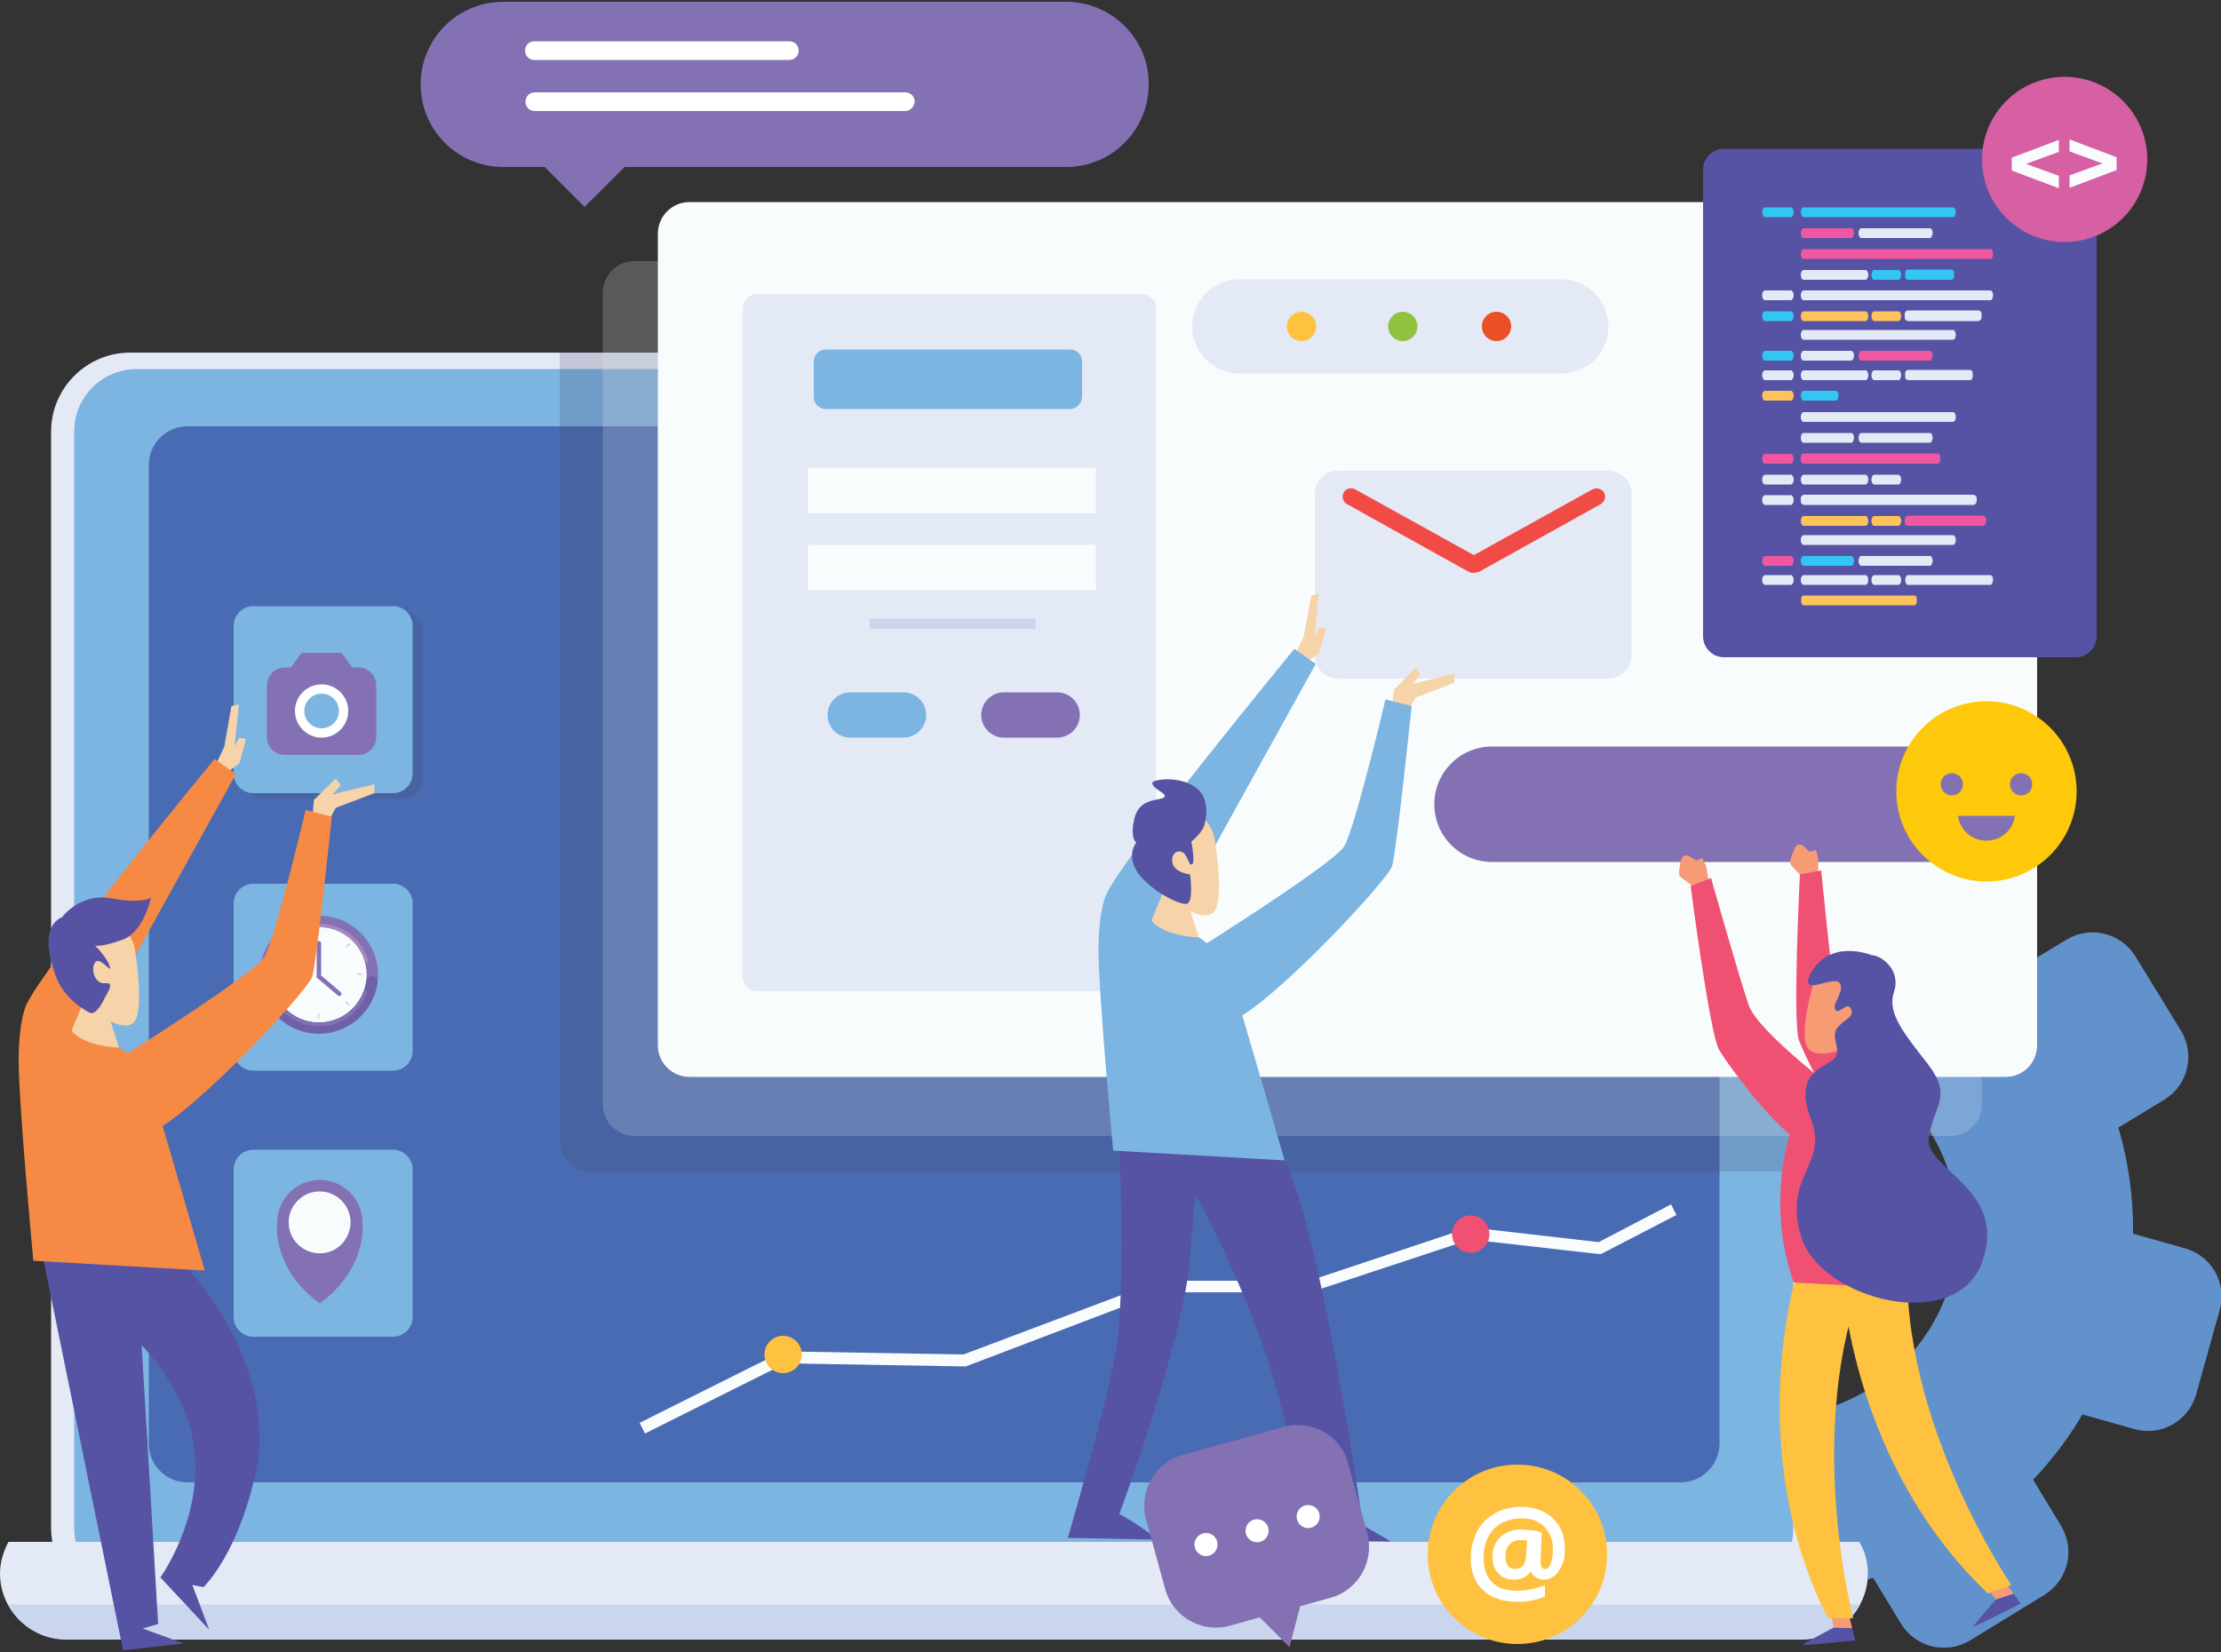 <?xml version="1.0" encoding="UTF-8"?> <!-- Generator: Adobe Illustrator 18.0.0, SVG Export Plug-In . SVG Version: 6.00 Build 0) --> <svg xmlns="http://www.w3.org/2000/svg" xmlns:xlink="http://www.w3.org/1999/xlink" id="Layer_1" x="0px" y="0px" viewBox="0 0 500 372" xml:space="preserve"><rect x="0" y="0" width="500" height="372" fill="#333333" stroke="none"/> <g> <path fill="#6192CC" d="M420.6,312.9c19.9-12.1,26.1-38.1,14-58c-2.7-4.4-6.1-8.1-10-11.2c5-7.1,10.8-14,17.3-20.5 c3-3,6.1-5.9,9.2-8.6c1.2,1.1,2.5,2.1,3.7,3.3l10.4-6.3c5.3-3.2,12.2-1.6,15.5,3.7l10.3,16.8c3.2,5.3,1.6,12.2-3.7,15.5l-10.4,6.3 c2.3,7.9,3.4,15.9,3.3,23.9l11.7,3.3c6,1.7,9.5,7.9,7.8,13.9l-5.3,19c-1.7,6-7.9,9.5-13.9,7.8l-11.7-3.3 c-3.1,5.3-6.8,10.2-11.1,14.7l6.3,10.4c3.2,5.3,1.6,12.2-3.7,15.5l-16.8,10.3c-5.3,3.2-12.2,1.6-15.5-3.7l-6.3-10.4 c-6.1,1.8-12.2,2.8-18.4,3.2c-3.5-12.6-5.1-25.9-4.6-39.2C406.1,319.1,413.7,317.1,420.6,312.9z"></path> <g> <g> <path fill="#E4E9F6" d="M391.2,361.8H29.3c-9.8,0-17.8-8-17.8-17.8V97.2c0-9.8,8-17.8,17.8-17.8h361.9c9.8,0,17.8,8,17.8,17.8 V344C409,353.9,401,361.8,391.2,361.8z"></path> <path fill="#7CB4E2" d="M389.7,358.1H30.8c-7.8,0-14.1-6.3-14.1-14.1V97.2c0-7.8,6.3-14.1,14.1-14.1h358.8 c7.8,0,14.1,6.3,14.1,14.1V344C403.8,351.8,397.5,358.1,389.7,358.1z"></path> <path fill="#496BB3" d="M378.3,333.8H42.2c-4.8,0-8.7-3.9-8.7-8.7V104.7c0-4.8,3.9-8.7,8.7-8.7h336.2c4.8,0,8.7,3.9,8.7,8.7 v220.4C387,330,383.1,333.8,378.3,333.8z"></path> <path fill="#E4E9F6" d="M1.9,347.2c-1.1,2.1-1.9,4.5-1.9,7.1c0,8.2,6.7,14.9,14.9,14.9h390.7c8.2,0,14.9-6.7,14.9-14.9 c0-2.6-0.7-5-1.9-7.1H1.9z"></path> </g> <path fill="#CAD6EE" d="M1.9,361.3c2.5,4.7,7.4,7.8,13.1,7.8h390.7c5.7,0,10.5-3.2,13.1-7.8H1.9z"></path> </g> <path opacity="0.2" fill="#434261" d="M391.2,79.4H126v177.3c0,3.9,3.2,7.1,7.1,7.1H409V97.2C409,87.4,401,79.4,391.2,79.4z"></path> <path opacity="0.21" fill="#E4E9F6" d="M439.1,255.8H142.8c-3.9,0-7.1-3.2-7.1-7.1V65.9c0-3.9,3.2-7.1,7.1-7.1h296.3 c3.9,0,7.1,3.2,7.1,7.1v182.7C446.2,252.6,443,255.8,439.1,255.8z"></path> <path fill="#F9FCFD" d="M451.5,242.5H155.2c-3.9,0-7.1-3.2-7.1-7.1V52.6c0-3.9,3.2-7.1,7.1-7.1h296.3c3.9,0,7.1,3.2,7.1,7.1v182.7 C458.6,239.3,455.5,242.5,451.5,242.5z"></path> <path opacity="0.2" fill="#434261" d="M90.8,179.9H59.3c-2.4,0-4.4-2-4.4-4.4v-33.3c0-2.4,2-4.4,4.4-4.4h31.5c2.4,0,4.4,2,4.4,4.4 v33.3C95.3,177.9,93.3,179.9,90.8,179.9z"></path> <path fill="#7CB4E2" d="M88.5,241.1H57c-2.4,0-4.4-2-4.4-4.4v-33.3c0-2.4,2-4.4,4.4-4.4h31.5c2.4,0,4.4,2,4.4,4.4v33.3 C92.9,239.1,90.9,241.1,88.5,241.1z"></path> <path fill="#7CB4E2" d="M88.5,301H57c-2.4,0-4.4-2-4.4-4.4v-33.3c0-2.4,2-4.4,4.4-4.4h31.5c2.4,0,4.4,2,4.4,4.4v33.3 C92.9,299,90.9,301,88.5,301z"></path> <g> <path fill="#8371B3" d="M81.6,275.3c0-5.3-4.3-9.6-9.6-9.6c-5.3,0-9.6,4.3-9.6,9.6c0,0-1.4,10.2,9.6,18.2 C82.9,285.5,81.6,275.3,81.6,275.3z"></path> <path fill="#F9FCFD" d="M72.5,282.2c-4.3,0.3-7.8-3.2-7.5-7.5c0.3-3.4,3-6.1,6.4-6.4c4.3-0.3,7.8,3.2,7.5,7.5 C78.6,279.2,75.9,282,72.5,282.2z"></path> </g> <g> <g> <g> <circle fill="#8371B3" cx="71.8" cy="219.5" r="13.3"></circle> <circle fill="#F9FCFD" cx="71.8" cy="219.5" r="10.7"></circle> <path fill="#A888BF" d="M71.8,208.8c4.9,0,8.9,3.2,10.3,7.7c0.1,0.2,0.2,0.3,0.4,0.3l0,0c0.3,0,0.5-0.3,0.4-0.5 c-1.4-4.8-5.8-8.3-11.1-8.3c-5.2,0-9.7,3.5-11.1,8.3c-0.1,0.3,0.1,0.5,0.4,0.5l0,0c0.2,0,0.4-0.1,0.4-0.3 C62.8,212,66.9,208.8,71.8,208.8z"></path> <path fill="#6F60AA" d="M83.7,219.8c-0.6,0-1.2,0.5-1.3,1.1c-0.7,5.2-5.2,9.3-10.6,9.3c-5.4,0-9.9-4-10.6-9.3 c-0.1-0.6-0.6-1.1-1.3-1.1l0,0c-0.8,0-1.4,0.7-1.3,1.4c0.9,6.5,6.4,11.5,13.2,11.5c6.7,0,12.3-5,13.2-11.5 C85,220.5,84.4,219.8,83.7,219.8L83.7,219.8z"></path> <circle fill="#F9FCFD" cx="71.8" cy="219.5" r="10.7"></circle> <path fill="#8371B3" d="M82.2,223c-0.2,0-0.3,0.1-0.4,0.3c-1.5,4.1-5.4,7-10,7c-4.6,0-8.5-2.9-10-7c-0.1-0.2-0.2-0.3-0.4-0.3 l0,0c-0.3,0-0.5,0.3-0.4,0.6c1.6,4.4,5.9,7.5,10.8,7.5c5,0,9.2-3.1,10.8-7.5C82.7,223.3,82.5,223,82.2,223L82.2,223z"></path> </g> <path fill="#8371B3" d="M71.8,220.4L71.8,220.4c-0.3,0-0.5-0.2-0.5-0.5v-7.5c0-0.3,0.2-0.5,0.5-0.5l0,0c0.3,0,0.5,0.2,0.5,0.5 v7.5C72.3,220.2,72,220.4,71.8,220.4z"></path> <path fill="#8371B3" d="M71.4,219.6L71.4,219.6c0.2-0.2,0.5-0.2,0.7-0.1l4.6,3.9c0.2,0.2,0.2,0.5,0.1,0.7l0,0 c-0.2,0.2-0.5,0.2-0.7,0.1l-4.6-3.9C71.2,220.2,71.2,219.9,71.4,219.6z"></path> </g> <g> <rect x="71.5" y="209.5" fill="#D0D5EC" width="0.4" height="1"></rect> <rect x="71.5" y="228.3" fill="#D0D5EC" width="0.4" height="1"></rect> </g> <g> <rect x="61.8" y="219.2" fill="#D0D5EC" width="1" height="0.4"></rect> <rect x="80.5" y="219.2" fill="#D0D5EC" width="1" height="0.4"></rect> </g> <g> <rect x="64.8" y="212.3" transform="matrix(0.707 -0.707 0.707 0.707 -131.368 108.232)" fill="#D0D5EC" width="0.4" height="1"></rect> <rect x="78.1" y="225.5" transform="matrix(0.707 -0.707 0.707 0.707 -136.905 121.576)" fill="#D0D5EC" width="0.4" height="1"></rect> </g> <g> <rect x="64.8" y="225.5" transform="matrix(-0.707 -0.707 0.707 -0.707 -48.817 431.872)" fill="#D0D5EC" width="0.4" height="1"></rect> <rect x="78.1" y="212.3" transform="matrix(-0.707 -0.707 0.707 -0.707 -16.693 418.661)" fill="#D0D5EC" width="0.4" height="1"></rect> </g> </g> <g> <path fill="#7CB4E2" d="M88.5,178.6H57c-2.4,0-4.4-2-4.4-4.4v-33.3c0-2.4,2-4.4,4.4-4.4h31.5c2.4,0,4.4,2,4.4,4.4v33.3 C92.9,176.6,90.9,178.6,88.5,178.6z"></path> <g> <polyline fill="#F6D3A9" points="50.6,174.3 53.9,171.9 55.4,166.4 53.8,166.1 52.8,168.1 53.8,158.6 52.1,159 50.5,168.1 48.5,172.4 50.3,173.6 "></polyline> <polygon fill="#F6D3A9" points="70.3,184.1 70.7,180.1 75.6,175.3 76.7,176.8 75,178.8 84.3,176.6 84.3,178.6 75.6,181.9 73.9,185 "></polygon> <g> <g> <polygon fill="#5653A4" points="9.6,282.8 27.7,371.6 41.4,370.1 32.1,366.7 35.6,365.7 30.7,282.8 "></polygon> <path fill="#5653A4" d="M38.5,281.4c0,0,23,21.6,19.6,47.6c-3.9,20.6-12.3,28.4-12.3,28.4l-2.5-0.5l3.8,10.1l-11-11.8 c0,0,13.6-18.8,5.1-38.2c-8.5-19.5-26.8-26.5-26.8-26.5s15.8-14.3,16.9-14C32.5,276.8,38.5,281.4,38.5,281.4z"></path> <g> <path fill="#F68A44" d="M48.3,170.9c0,0-37.9,46-42.3,55.2c0,0-1.8,3.3-1.8,12.9s3.3,44.9,3.3,44.9l38.6,2.2 c0,0-12.5-43-12.9-44.1c-0.4-1.1-6.6-7.7-12.5-9.2l32.4-58.5L48.3,170.9z"></path> <g> <path fill="#F6D3A9" d="M24.3,228.2c0,0,1.6,4.8,2.5,7.7c0,0-7.9-0.2-10.7-3.8l2.9-7L24.3,228.2z"></path> <g> <path fill="#F6D3A9" d="M30.3,213.3c0,0,2.3,13.6,0,16.7c-2.3,3.1-10.3-2.2-13.7-7.1c-3.3-4.9-4-16,1.7-17 C24,205,29,208.4,30.3,213.3z"></path> </g> </g> <path fill="#F68A44" d="M26.7,238.5c0,0,30.4-19.1,32.8-23c2.4-3.9,9.3-33.1,9.3-33.1l5.9,1.5c0,0-3.4,32.6-4.4,36 c-1,3.4-30.9,35.3-37.7,35.3C25.8,255.1,23.3,246.3,26.7,238.5z"></path> </g> </g> <path fill="#5653A4" d="M14,206.5c0,0,4-5.5,11.1-4.2s8.9-0.2,8.9-0.2s-1.6,7.8-6.4,9.5c-4.9,1.8-6.2,1.3-6.2,1.3 s2.7,2.7,3.3,4.7c0.7,2-2.2-2.4-3.3-0.9c-1.1,1.6,0,4.9,2.2,4.7c2.2-0.2,0.9,1.6,0,3.3c-0.9,1.8-2.2,4-3.5,3.3 c-1.3-0.7-6-3.3-7.8-8.9C10.4,213.6,10,208.3,14,206.5z"></path> </g> </g> </g> <path fill="#E4E9F6" d="M257,223.2h-86.5c-1.8,0-3.3-1.5-3.3-3.3V69.5c0-1.8,1.5-3.3,3.3-3.3H257c1.8,0,3.3,1.5,3.3,3.3v150.4 C260.4,221.7,258.9,223.2,257,223.2z"></path> <path fill="#7CB4E2" d="M240.9,92.1h-55c-1.5,0-2.7-1.2-2.7-2.7v-8c0-1.5,1.2-2.7,2.7-2.7h55c1.5,0,2.7,1.2,2.7,2.7v8 C243.5,90.9,242.3,92.1,240.9,92.1z"></path> <path fill="#7CB4E2" d="M203.4,166.1h-12c-2.8,0-5.1-2.3-5.1-5.1l0,0c0-2.8,2.3-5.1,5.1-5.1h12c2.8,0,5.1,2.3,5.1,5.1l0,0 C208.5,163.8,206.2,166.1,203.4,166.1z"></path> <path fill="#8371B3" d="M238,166.1h-12c-2.8,0-5.1-2.3-5.1-5.1l0,0c0-2.8,2.3-5.1,5.1-5.1h12c2.8,0,5.1,2.3,5.1,5.1l0,0 C243.1,163.8,240.8,166.1,238,166.1z"></path> <rect x="181.9" y="105.4" fill="#F9FCFD" width="64.8" height="10.2"></rect> <rect x="181.9" y="122.7" fill="#F9FCFD" width="64.8" height="10.2"></rect> <rect x="195.8" y="139.3" fill="#CFD3EB" width="37.3" height="2.3"></rect> <path fill="#8371B3" d="M452.3,194.1H335.9c-7.2,0-13-5.8-13-13l0,0c0-7.2,5.8-13,13-13h116.4c7.2,0,13,5.8,13,13l0,0 C465.3,188.3,459.5,194.1,452.3,194.1z"></path> <g> <path fill="#E4E9F6" d="M351.5,84.1H279c-5.9,0-10.6-4.8-10.6-10.6l0,0c0-5.9,4.8-10.6,10.6-10.6h72.5c5.9,0,10.6,4.8,10.6,10.6 l0,0C362.2,79.3,357.4,84.1,351.5,84.1z"></path> <circle fill="#FEC240" cx="293" cy="73.5" r="3.3"></circle> <circle fill="#90C240" cx="315.8" cy="73.5" r="3.3"></circle> <circle fill="#EA5024" cx="336.9" cy="73.5" r="3.3"></circle> </g> <g> <circle fill="#FFFFFF" cx="72.3" cy="160.1" r="8.1"></circle> <g> <path fill="#8371B3" d="M80.7,150.3h-1.4l-2.1-2.9c-0.2-0.2-0.4-0.4-0.7-0.4h-8.2c-0.3,0-0.5,0.1-0.7,0.4l-2.1,2.9h-1.4 c-2.2,0-4,1.8-4,4v11.7c0,2.2,1.8,4,4,4h16.6c2.2,0,4-1.8,4-4v-11.7C84.7,152.1,82.9,150.3,80.7,150.3z M72.4,166.1 c-3.3,0-6-2.7-6-6c0-3.3,2.7-6,6-6c3.3,0,6,2.7,6,6C78.4,163.4,75.7,166.1,72.4,166.1z"></path> <circle fill="#7CB4E2" cx="72.4" cy="160.1" r="3.9"></circle> </g> </g> <g> <path fill="#E4E9F6" d="M362.1,152.8h-60.9c-2.9,0-5.2-2.3-5.2-5.2v-36.4c0-2.9,2.3-5.2,5.2-5.2h60.9c2.9,0,5.2,2.3,5.2,5.2v36.4 C367.3,150.4,365,152.8,362.1,152.8z"></path> <path fill="#F04C45" d="M331.7,129h-0.1c-0.3,0-0.6-0.1-0.9-0.2l-27.5-15.3c-0.9-0.5-1.2-1.6-0.7-2.6c0.5-0.9,1.6-1.2,2.6-0.7 l26.7,14.8l26.7-14.8c0.9-0.5,2-0.2,2.6,0.7c0.5,0.9,0.2,2-0.7,2.6l-27.5,15.3C332.3,128.9,332,129,331.7,129z"></path> </g> <path fill="#5653A4" d="M467.3,148h-79.2c-2.6,0-4.7-2.1-4.7-4.7V38.2c0-2.6,2.1-4.7,4.7-4.7h79.2c2.6,0,4.7,2.1,4.7,4.7v105.1 C472,145.9,469.9,148,467.3,148z"></path> <g> <path fill="#33C6F4" d="M403.2,48.9h-5.9c-0.3,0-0.6-0.5-0.6-1.1l0,0c0-0.6,0.3-1.1,0.6-1.1h5.9c0.3,0,0.6,0.5,0.6,1.1l0,0 C403.8,48.4,403.5,48.9,403.2,48.9z"></path> <path fill="#33C6F4" d="M439.7,48.9H406c-0.3,0-0.6-0.5-0.6-1.1l0,0c0-0.6,0.3-1.1,0.6-1.1h33.7c0.3,0,0.6,0.5,0.6,1.1l0,0 C440.3,48.4,440,48.9,439.7,48.9z"></path> <path fill="#EF58A0" d="M416.8,53.6H406c-0.3,0-0.6-0.5-0.6-1.1l0,0c0-0.6,0.3-1.1,0.6-1.1h10.8c0.3,0,0.6,0.5,0.6,1.1l0,0 C417.3,53.1,417.1,53.6,416.8,53.6z"></path> <path fill="#E4E9F6" d="M434.5,53.6H419c-0.3,0-0.6-0.5-0.6-1.1l0,0c0-0.6,0.3-1.1,0.6-1.1h15.5c0.3,0,0.6,0.5,0.6,1.1l0,0 C435,53.1,434.8,53.6,434.5,53.6z"></path> <path fill="#E4E9F6" d="M439.7,76.5H406c-0.3,0-0.6-0.5-0.6-1.1l0,0c0-0.6,0.3-1.1,0.6-1.1h33.7c0.3,0,0.6,0.5,0.6,1.1l0,0 C440.3,76,440,76.5,439.7,76.5z"></path> <path fill="#33C6F4" d="M403.2,81.2h-5.9c-0.3,0-0.6-0.5-0.6-1.1l0,0c0-0.6,0.3-1.1,0.6-1.1h5.9c0.3,0,0.6,0.5,0.6,1.1l0,0 C403.8,80.7,403.5,81.2,403.2,81.2z"></path> <path fill="#E4E9F6" d="M416.8,81.2H406c-0.3,0-0.6-0.5-0.6-1.1l0,0c0-0.6,0.3-1.1,0.6-1.1h10.8c0.3,0,0.6,0.5,0.6,1.1l0,0 C417.3,80.7,417.1,81.2,416.8,81.2z"></path> <path fill="#EF58A0" d="M434.5,81.2H419c-0.3,0-0.6-0.5-0.6-1.1l0,0c0-0.6,0.3-1.1,0.6-1.1h15.5c0.3,0,0.6,0.5,0.6,1.1l0,0 C435,80.7,434.8,81.2,434.5,81.2z"></path> <path fill="#EF58A0" d="M448.1,58.3H406c-0.3,0-0.6-0.5-0.6-1.1l0,0c0-0.6,0.3-1.1,0.6-1.1h42.1c0.3,0,0.6,0.5,0.6,1.1l0,0 C448.7,57.8,448.4,58.3,448.1,58.3z"></path> <path fill="#33C6F4" d="M439.3,63h-9.8c-0.3,0-0.6-0.3-0.6-0.6v-1.1c0-0.3,0.3-0.6,0.6-0.6h9.8c0.3,0,0.6,0.3,0.6,0.6v1.1 C439.9,62.7,439.6,63,439.3,63z"></path> <path fill="#E4E9F6" d="M420,63h-14c-0.3,0-0.6-0.5-0.6-1.1l0,0c0-0.6,0.3-1.1,0.6-1.1h14c0.3,0,0.6,0.5,0.6,1.1l0,0 C420.6,62.5,420.3,63,420,63z"></path> <path fill="#33C6F4" d="M427.4,63h-5.5c-0.3,0-0.6-0.5-0.6-1.1l0,0c0-0.6,0.3-1.1,0.6-1.1h5.5c0.3,0,0.6,0.5,0.6,1.1l0,0 C428,62.5,427.7,63,427.4,63z"></path> <path fill="#E4E9F6" d="M403.2,67.6h-5.9c-0.3,0-0.6-0.5-0.6-1.1l0,0c0-0.6,0.3-1.1,0.6-1.1h5.9c0.3,0,0.6,0.5,0.6,1.1l0,0 C403.8,67.1,403.5,67.6,403.2,67.6z"></path> <path fill="#E4E9F6" d="M448.1,67.6H406c-0.3,0-0.6-0.5-0.6-1.1l0,0c0-0.6,0.3-1.1,0.6-1.1h42.1c0.3,0,0.6,0.5,0.6,1.1l0,0 C448.7,67.1,448.4,67.6,448.1,67.6z"></path> <path fill="#E4E9F6" d="M403.2,85.6h-5.9c-0.3,0-0.6-0.5-0.6-1.1l0,0c0-0.6,0.3-1.1,0.6-1.1h5.9c0.3,0,0.6,0.5,0.6,1.1l0,0 C403.8,85.1,403.5,85.6,403.2,85.6z"></path> <path fill="#E4E9F6" d="M443.4,85.6h-13.8c-0.4,0-0.7-0.3-0.7-0.7V84c0-0.4,0.3-0.7,0.7-0.7h13.8c0.4,0,0.7,0.3,0.7,0.7v0.9 C444.1,85.3,443.8,85.6,443.4,85.6z"></path> <path fill="#E4E9F6" d="M420,85.6h-14c-0.3,0-0.6-0.5-0.6-1.1l0,0c0-0.6,0.3-1.1,0.6-1.1h14c0.3,0,0.6,0.5,0.6,1.1l0,0 C420.6,85.1,420.3,85.6,420,85.6z"></path> <path fill="#E4E9F6" d="M427.4,85.6h-5.5c-0.3,0-0.6-0.5-0.6-1.1l0,0c0-0.6,0.3-1.1,0.6-1.1h5.5c0.3,0,0.6,0.5,0.6,1.1l0,0 C428,85.1,427.7,85.6,427.4,85.6z"></path> <path fill="#FEC35B" d="M403.2,90.2h-5.9c-0.3,0-0.6-0.5-0.6-1.1l0,0c0-0.6,0.3-1.1,0.6-1.1h5.9c0.3,0,0.6,0.5,0.6,1.1l0,0 C403.8,89.7,403.5,90.2,403.2,90.2z"></path> <path fill="#33C6F4" d="M413.3,90.2H406c-0.3,0-0.6-0.5-0.6-1.1l0,0c0-0.6,0.3-1.1,0.6-1.1h7.3c0.3,0,0.6,0.5,0.6,1.1l0,0 C413.9,89.7,413.6,90.2,413.3,90.2z"></path> <path fill="#33C6F4" d="M397.3,72.3c-0.3,0-0.6-0.5-0.6-1.1l0,0c0-0.6,0.3-1.1,0.6-1.1h5.9c0.3,0,0.6,0.5,0.6,1.1l0,0 c0,0.6-0.3,1.1-0.6,1.1"></path> <path fill="#E4E9F6" d="M445.3,72.3h-15.7c-0.4,0-0.8-0.3-0.8-0.8v-0.8c0-0.4,0.3-0.8,0.8-0.8h15.7c0.4,0,0.8,0.3,0.8,0.8v0.8 C446.1,71.9,445.7,72.3,445.3,72.3z"></path> <path fill="#FEC35B" d="M420,72.3h-14c-0.3,0-0.6-0.5-0.6-1.1l0,0c0-0.6,0.3-1.1,0.6-1.1h14c0.3,0,0.6,0.5,0.6,1.1l0,0 C420.6,71.8,420.3,72.3,420,72.3z"></path> <path fill="#FEC35B" d="M427.4,72.3h-5.5c-0.3,0-0.6-0.5-0.6-1.1l0,0c0-0.6,0.3-1.1,0.6-1.1h5.5c0.3,0,0.6,0.5,0.6,1.1l0,0 C428,71.8,427.7,72.3,427.4,72.3z"></path> <path fill="#E4E9F6" d="M439.7,95H406c-0.3,0-0.6-0.5-0.6-1.1l0,0c0-0.6,0.3-1.1,0.6-1.1h33.7c0.3,0,0.6,0.5,0.6,1.1l0,0 C440.3,94.5,440,95,439.7,95z"></path> <path fill="#E4E9F6" d="M416.8,99.7H406c-0.3,0-0.6-0.5-0.6-1.1l0,0c0-0.6,0.3-1.1,0.6-1.1h10.8c0.3,0,0.6,0.5,0.6,1.1l0,0 C417.3,99.2,417.1,99.7,416.8,99.7z"></path> <path fill="#E4E9F6" d="M434.5,99.7H419c-0.3,0-0.6-0.5-0.6-1.1l0,0c0-0.6,0.3-1.1,0.6-1.1h15.5c0.3,0,0.6,0.5,0.6,1.1l0,0 C435,99.2,434.8,99.7,434.5,99.7z"></path> <path fill="#E4E9F6" d="M439.7,122.7H406c-0.3,0-0.6-0.5-0.6-1.1l0,0c0-0.6,0.3-1.1,0.6-1.1h33.7c0.3,0,0.6,0.5,0.6,1.1l0,0 C440.3,122.2,440,122.7,439.7,122.7z"></path> <path fill="#EF58A0" d="M403.2,127.4h-5.9c-0.3,0-0.6-0.5-0.6-1.1l0,0c0-0.6,0.3-1.1,0.6-1.1h5.9c0.3,0,0.6,0.5,0.6,1.1l0,0 C403.8,126.9,403.5,127.4,403.2,127.4z"></path> <path fill="#33C6F4" d="M416.8,127.4H406c-0.3,0-0.6-0.5-0.6-1.1l0,0c0-0.6,0.3-1.1,0.6-1.1h10.8c0.3,0,0.6,0.5,0.6,1.1l0,0 C417.3,126.9,417.1,127.4,416.8,127.4z"></path> <path fill="#E4E9F6" d="M434.5,127.4H419c-0.3,0-0.6-0.5-0.6-1.1l0,0c0-0.6,0.3-1.1,0.6-1.1h15.5c0.3,0,0.6,0.5,0.6,1.1l0,0 C435,126.9,434.8,127.4,434.5,127.4z"></path> <path fill="#EF58A0" d="M403.2,104.4h-5.9c-0.3,0-0.6-0.5-0.6-1.1l0,0c0-0.6,0.3-1.1,0.6-1.1h5.9c0.3,0,0.6,0.5,0.6,1.1l0,0 C403.8,103.9,403.5,104.4,403.2,104.4z"></path> <path fill="#EF58A0" d="M436.1,104.4h-30c-0.4,0-0.7-0.3-0.7-0.7v-0.9c0-0.4,0.3-0.7,0.7-0.7h30c0.4,0,0.7,0.3,0.7,0.7v0.9 C436.8,104.1,436.5,104.4,436.1,104.4z"></path> <path fill="#E4E9F6" d="M403.2,109.1h-5.9c-0.3,0-0.6-0.5-0.6-1.1l0,0c0-0.6,0.3-1.1,0.6-1.1h5.9c0.3,0,0.6,0.5,0.6,1.1l0,0 C403.8,108.6,403.5,109.1,403.2,109.1z"></path> <path fill="#E4E9F6" d="M420,109.1h-14c-0.3,0-0.6-0.5-0.6-1.1l0,0c0-0.6,0.3-1.1,0.6-1.1h14c0.3,0,0.6,0.5,0.6,1.1l0,0 C420.6,108.6,420.3,109.1,420,109.1z"></path> <path fill="#E4E9F6" d="M427.4,109.1h-5.5c-0.3,0-0.6-0.5-0.6-1.1l0,0c0-0.6,0.3-1.1,0.6-1.1h5.5c0.3,0,0.6,0.5,0.6,1.1l0,0 C428,108.6,427.7,109.1,427.4,109.1z"></path> <path fill="#E4E9F6" d="M403.2,113.7h-5.9c-0.3,0-0.6-0.5-0.6-1.1l0,0c0-0.6,0.3-1.1,0.6-1.1h5.9c0.3,0,0.6,0.5,0.6,1.1l0,0 C403.8,113.2,403.5,113.7,403.2,113.7z"></path> <path fill="#E4E9F6" d="M444.2,113.7h-38c-0.4,0-0.8-0.3-0.8-0.8v-0.7c0-0.4,0.3-0.8,0.8-0.8h38c0.4,0,0.8,0.3,0.8,0.8v0.7 C444.9,113.4,444.6,113.7,444.2,113.7z"></path> <path fill="#E4E9F6" d="M403.2,131.7h-5.9c-0.3,0-0.6-0.5-0.6-1.1l0,0c0-0.6,0.3-1.1,0.6-1.1h5.9c0.3,0,0.6,0.5,0.6,1.1l0,0 C403.8,131.2,403.5,131.7,403.2,131.7z"></path> <path fill="#E4E9F6" d="M448.1,131.7h-18.6c-0.3,0-0.6-0.5-0.6-1.1l0,0c0-0.6,0.3-1.1,0.6-1.1h18.6c0.3,0,0.6,0.5,0.6,1.1l0,0 C448.6,131.2,448.4,131.7,448.1,131.7z"></path> <path fill="#E4E9F6" d="M420,131.7h-14c-0.3,0-0.6-0.5-0.6-1.1l0,0c0-0.6,0.3-1.1,0.6-1.1h14c0.3,0,0.6,0.5,0.6,1.1l0,0 C420.6,131.2,420.3,131.7,420,131.7z"></path> <path fill="#E4E9F6" d="M427.4,131.7h-5.5c-0.3,0-0.6-0.5-0.6-1.1l0,0c0-0.6,0.3-1.1,0.6-1.1h5.5c0.3,0,0.6,0.5,0.6,1.1l0,0 C428,131.2,427.7,131.7,427.4,131.7z"></path> <path fill="#FEC35B" d="M430.9,136.3h-24.8c-0.3,0-0.6-0.3-0.6-0.6v-1c0-0.3,0.3-0.6,0.6-0.6h24.8c0.3,0,0.6,0.3,0.6,0.6v1 C431.5,136,431.2,136.3,430.9,136.3z"></path> <path fill="#EF58A0" d="M446.3,118.4h-16.7c-0.4,0-0.8-0.3-0.8-0.8v-0.7c0-0.4,0.3-0.8,0.8-0.8h16.7c0.4,0,0.8,0.3,0.8,0.8v0.7 C447.1,118.1,446.7,118.4,446.3,118.4z"></path> <path fill="#FEC35B" d="M420,118.4h-14c-0.3,0-0.6-0.5-0.6-1.1l0,0c0-0.6,0.3-1.1,0.6-1.1h14c0.3,0,0.6,0.5,0.6,1.1l0,0 C420.6,117.9,420.3,118.4,420,118.4z"></path> <path fill="#FEC35B" d="M427.4,118.4h-5.5c-0.3,0-0.6-0.5-0.6-1.1l0,0c0-0.6,0.3-1.1,0.6-1.1h5.5c0.3,0,0.6,0.5,0.6,1.1l0,0 C428,117.9,427.7,118.4,427.4,118.4z"></path> </g> <g> <circle fill="#D75FA4" cx="464.8" cy="35.9" r="18.6"></circle> <g> <g> <path fill="#F9FCFD" d="M463.5,34.2l-7.4,2.7l7.4,2.7v2.8l-10.6-4v-2.9l10.6-4V34.2z"></path> </g> <g> <path fill="#F9FCFD" d="M465.9,31.4l10.6,4v2.9l-10.6,4v-2.8l7.4-2.7l-7.4-2.7V31.4z"></path> </g> </g> </g> <g> <circle fill="#FEC240" cx="341.6" cy="350" r="20.2"></circle> <g> <path fill="#FFFFFF" d="M352.3,348.9c0,1.3-0.2,2.4-0.6,3.4c-0.4,1-1,1.9-1.7,2.5c-0.7,0.6-1.6,0.9-2.5,0.9 c-0.6,0-1.2-0.2-1.7-0.5c-0.5-0.3-0.9-0.7-1.1-1.2h-0.2c-0.9,1.1-2.1,1.7-3.6,1.7c-1.5,0-2.8-0.5-3.6-1.4 c-0.9-0.9-1.3-2.2-1.3-3.8c0-1.8,0.6-3.3,1.8-4.4c1.2-1.1,2.7-1.7,4.6-1.7c0.7,0,1.6,0.1,2.5,0.2c0.9,0.1,1.6,0.3,2.2,0.5 l-0.3,6.4c0,1.2,0.3,1.8,1,1.8c0.6,0,1-0.4,1.3-1.2c0.3-0.8,0.5-1.9,0.5-3.2c0-1.4-0.3-2.6-0.9-3.7c-0.6-1.1-1.4-1.9-2.5-2.5 c-1.1-0.6-2.3-0.8-3.6-0.8c-1.8,0-3.3,0.4-4.6,1.1c-1.3,0.7-2.3,1.8-3,3.1c-0.7,1.4-1,2.9-1,4.7c0,2.4,0.6,4.2,1.9,5.5 c1.3,1.3,3.1,1.9,5.6,1.9c0.9,0,1.9-0.1,3-0.3c1.1-0.2,2.2-0.5,3.3-0.9v2.5c-1.9,0.8-3.9,1.2-6.2,1.2c-3.3,0-5.9-0.9-7.7-2.6 c-1.9-1.7-2.8-4.2-2.8-7.3c0-2.2,0.5-4.1,1.4-5.9c0.9-1.8,2.3-3.1,4-4.1c1.7-1,3.8-1.5,6-1.5c1.9,0,3.6,0.4,5.1,1.2 c1.5,0.8,2.7,1.9,3.5,3.3C351.9,345.3,352.3,347,352.3,348.9z M338.9,350.5c0,1.8,0.7,2.8,2.2,2.8c0.8,0,1.4-0.3,1.8-0.8 c0.4-0.6,0.7-1.5,0.7-2.7l0.2-2.9c-0.4-0.1-0.9-0.1-1.5-0.1c-1.1,0-1.9,0.3-2.5,1C339.2,348.4,338.9,349.3,338.9,350.5z"></path> </g> </g> <g> <path fill="#8371B3" d="M240,0.4H113.3c-10.3,0-18.6,8.3-18.6,18.6c0,10.3,8.3,18.6,18.6,18.6h9.3l9,9l9-9H240 c10.3,0,18.6-8.3,18.6-18.6C258.7,8.8,250.3,0.4,240,0.4z"></path> <path fill="#FFFFFF" d="M203.8,25h-83.4c-1.2,0-2.1-0.9-2.1-2.1l0,0c0-1.2,0.9-2.1,2.1-2.1h83.4c1.2,0,2.1,0.9,2.1,2.1l0,0 C205.8,24.1,204.9,25,203.8,25z"></path> <path fill="#FFFFFF" d="M177.7,13.5h-57.4c-1.2,0-2.1-0.9-2.1-2.1l0,0c0-1.2,0.9-2.1,2.1-2.1h57.4c1.2,0,2.1,0.9,2.1,2.1l0,0 C179.8,12.6,178.8,13.5,177.7,13.5z"></path> </g> <g> <path fill="#F6D3A9" d="M413.3,236.7c0,0-1.6,4.6-2.4,7.4c0,0,7.6-0.2,10.3-3.7l-2.8-6.8L413.3,236.7z"></path> <g> <polygon fill="#F79B75" points="412.2,363.6 412.8,366.5 417,366.7 416.1,363.2 "></polygon> <path fill="#5653A4" d="M412.8,366.5c0,0-7,3.7-7,3.9c0.1,0.2,11.9-1,11.9-1l-0.7-2.7L412.8,366.5z"></path> </g> <g> <polygon fill="#F79B75" points="447.6,357.8 449.3,360.2 453.3,358.9 451.2,356 "></polygon> <path fill="#5653A4" d="M449.3,360.2c0,0-5.2,6-5.1,6.1c0.1,0.2,10.7-5.2,10.7-5.2l-1.6-2.2L449.3,360.2z"></path> </g> <path fill="#FEC240" d="M404.4,287.1c0,0-12.1,39.4,7.1,77.3h5.7c0,0-11.3-42.9,2.8-77.7L404.4,287.1z"></path> <path fill="#FEC240" d="M414.8,288.4c0,0,1.9,41.1,32.7,70.4l5.3-1.9c0,0-25.1-36.6-23.4-74.1L414.8,288.4z"></path> <g> <path fill="#F79B75" d="M409.3,195.8l0-2.4c0-0.1,0-0.2,0-0.3l-0.5-1.7l-1.4,0.4l-1.4-1.3c-0.6-0.5-1.6-0.4-1.9,0.4 c-0.4,0.9-0.9,2.1-1.1,3c-0.1,0.4,0.1,0.7,0.3,1l2.2,2.4c0.3,0.3,0.8,0.5,1.2,0.3l1.7-0.5C409,196.8,409.3,196.3,409.3,195.8z"></path> <path fill="#F05173" d="M430.1,249c0,0-15.7-16.9-16.8-23.2c-1-6.3-3.3-29.8-3.3-29.8l-4.8,0.9c0,0-1.7,33.6-0.2,37.4 c1.5,3.9,10.9,23.6,17.1,25.4C428.2,261.6,432.6,255.6,430.1,249z"></path> <path fill="#F79B75" d="M408.3,221.2c0,0-3.5,11.8-1.3,14.8c2.2,3,10.5,0.3,13.7-4.5c3.2-4.8,3.9-15.5-1.6-16.4 C413.6,214.2,409.6,216.4,408.3,221.2z"></path> <path fill="#F05173" d="M429.6,290.2c0,0,3.2-34,3.2-43.3c0-0.4,0-0.8,0-1.2c-2.4-6-8.3-5.9-10.6-5.4c-2.4,0.5-11.6,3.4-11.5,3.8 l0,0c-3.2,2.3-5.6,5-5.8,5.7c0,0-8.5,17.7-1.1,39L429.6,290.2z"></path> <path fill="#F79B75" d="M384.5,197.5l-0.4-2.4c0-0.1-0.1-0.2-0.1-0.3l-0.8-1.6l-1.3,0.6l-1.6-1c-0.7-0.4-1.6-0.1-1.8,0.7 c-0.3,1-0.5,2.2-0.5,3.2c0,0.4,0.2,0.7,0.5,0.9l2.5,1.9c0.4,0.3,0.9,0.3,1.3,0.1l1.6-0.8C384.3,198.6,384.6,198,384.5,197.5z"></path> <path fill="#F05173" d="M414.3,246.3c0,0-18.4-13.8-20.6-19.9c-2.1-6-8.5-28.7-8.5-28.7l-4.6,1.8c0,0,4.3,33.3,6.4,36.9 c2.1,3.5,14.9,21.3,21.3,22C414.7,259,417.9,252.3,414.3,246.3z"></path> <path fill="#5653A4" d="M421.4,215.1c0,0-9.5-4-13.9,4.3c-2.4,5.2,5.2,0.2,6.6,1.9c1.4,1.7-1.9,5-0.9,6.1 c0.9,1.2,2.6-2.1,3.5-0.2c0.9,1.9-1.4,2.1-3.1,4.3c-1.7,2.1,1.4,5.2-0.9,7.1c-2.4,1.9-9,3.3-5,13.5s-6.6,12.8-2.1,26.7 c4.5,13.9,35,21.8,40.7,5.2c5.7-16.5-13.2-20.6-12.1-27.9c1.2-7.3,5.4-9.2-0.2-16.5c-5.7-7.3-9.2-11.6-7.6-16.3 C428,218.4,423.5,215.1,421.4,215.1z"></path> </g> </g> <path fill="#FEC90A" d="M447.2,157.9c-11.2,0-20.3,9.1-20.3,20.3s9.1,20.3,20.3,20.3s20.3-9.1,20.3-20.3S458.4,157.9,447.2,157.9z M436.9,176.6c0-1.4,1.1-2.5,2.5-2.5s2.5,1.1,2.5,2.5s-1.1,2.5-2.5,2.5S436.9,178,436.9,176.6z M447.2,189.3c-3.3,0-6-2.4-6.4-5.6 h12.8C453.2,186.9,450.5,189.3,447.2,189.3z M455,179.1c-1.4,0-2.5-1.1-2.5-2.5s1.1-2.5,2.5-2.5c1.4,0,2.5,1.1,2.5,2.5 S456.4,179.1,455,179.1z"></path> <polygon fill="#F9FCFD" points="145.2,322.8 144,320.4 176.2,304.3 216.9,305 261,288.4 294.8,288.4 330.8,276.4 331.1,276.4 359.9,279.7 376.2,271.2 377.4,273.6 360.4,282.4 360,282.4 331,279.1 295,291 261.3,291 217.4,307.7 217.1,307.7 176.8,307 "></polygon> <g> <path fill="#5653A4" d="M263.5,259c0,0,31.9,51.7,27.9,87.7l21.7,0.4l-9.3-5.4l2.7-0.4c0,0-8-55.8-15.5-75.6 c-7.9-20.7-10.2-13-10.2-13L263.5,259z"></path> <path fill="#5653A4" d="M251.9,255.8c0,0,1.8,35.9-0.9,49.7c-2.7,13.8-10.6,40.8-10.6,40.8l20.4,0.4l-5.4-3.8l-3.4-2 c0,0,14.5-39,15.9-57.7c1.3-18.6,3.5-29.3,3.5-29.3L251.9,255.8z"></path> <g> <polyline fill="#F6D3A9" points="293.7,149.4 297,147.1 298.5,141.6 296.9,141.3 295.9,143.3 296.9,133.8 295.2,134.1 293.5,143.3 291.5,147.6 293.4,148.8 "></polyline> <polygon fill="#F6D3A9" points="313.4,159.3 313.8,155.3 318.7,150.4 319.8,152 318,154 327.4,151.7 327.4,153.7 318.7,157.1 316.9,160.2 "></polygon> <g> <g> <g> <path fill="#7CB4E2" d="M291.4,146.1c0,0-37.9,46-42.3,55.2c0,0-1.8,3.3-1.8,12.9s3.3,44.9,3.3,44.9l38.6,2.2 c0,0-12.5-43-12.9-44.1s-6.6-7.7-12.5-9.2l32.4-58.5L291.4,146.1z"></path> <g> <path fill="#F6D3A9" d="M267.4,203.4c0,0,1.6,4.8,2.5,7.7c0,0-7.9-0.2-10.7-3.8l2.9-7L267.4,203.4z"></path> <g> <path fill="#F6D3A9" d="M273.4,188.5c0,0,2.3,13.6,0,16.7c-2.3,3.1-10.3-2.2-13.7-7.1c-3.3-4.9-4-16,1.7-17 C267.1,180.2,272.1,183.6,273.4,188.5z"></path> </g> </g> <path fill="#7CB4E2" d="M269.8,213.6c0,0,30.4-19.1,32.8-23c2.4-3.9,9.3-33.1,9.3-33.1l5.9,1.5c0,0-3.4,32.6-4.4,36 c-1,3.4-30.9,35.3-37.7,35.3C268.8,230.3,266.4,221.5,269.8,213.6z"></path> </g> </g> </g> </g> <path fill="#5653A4" d="M271.2,185.5c0,0,1.6-5.3-1.8-8c-3.3-2.7-9.1-2.2-10-1.3c0,1.6,3.5,2.4,2.7,3.3c-0.9,0.9-5.5,0-6.7,4.7 c-1.1,4.7,0.4,5.5,0.4,5.5s-2.4,2.9,0.4,6.9c2.9,4,9.4,7.3,11,6.9c1.6-0.4,0.7-6.6,0.7-6.6s-3.8-0.4-4-2.9 c-0.2-2.4,1.8-2.7,2.7-1.8c0.9,0.9,1.1,2.9,1.8,2.4s-0.2-5.1-0.2-5.1S270.8,187.5,271.2,185.5z"></path> </g> <g> <path fill="#8371B3" d="M289.1,321.3l-22.8,6.3c-6.3,1.7-10,8.3-8.3,14.5l4.3,15.7c1.7,6.3,8.3,10,14.5,8.3l6.8-1.9l6.7,6.7 l2.4-9.2l6.8-1.9c6.3-1.7,10-8.3,8.3-14.5l-4.3-15.7C301.9,323.3,295.4,319.6,289.1,321.3z"></path> <g> <circle fill="#FFFFFF" cx="271.5" cy="347.8" r="2.6"></circle> <circle fill="#FFFFFF" cx="283" cy="344.7" r="2.6"></circle> <circle fill="#FFFFFF" cx="294.5" cy="341.5" r="2.6"></circle> </g> </g> <circle fill="#FEC240" cx="176.3" cy="305" r="4.2"></circle> <circle fill="#F05173" cx="331.1" cy="277.9" r="4.2"></circle> </g> </svg> 